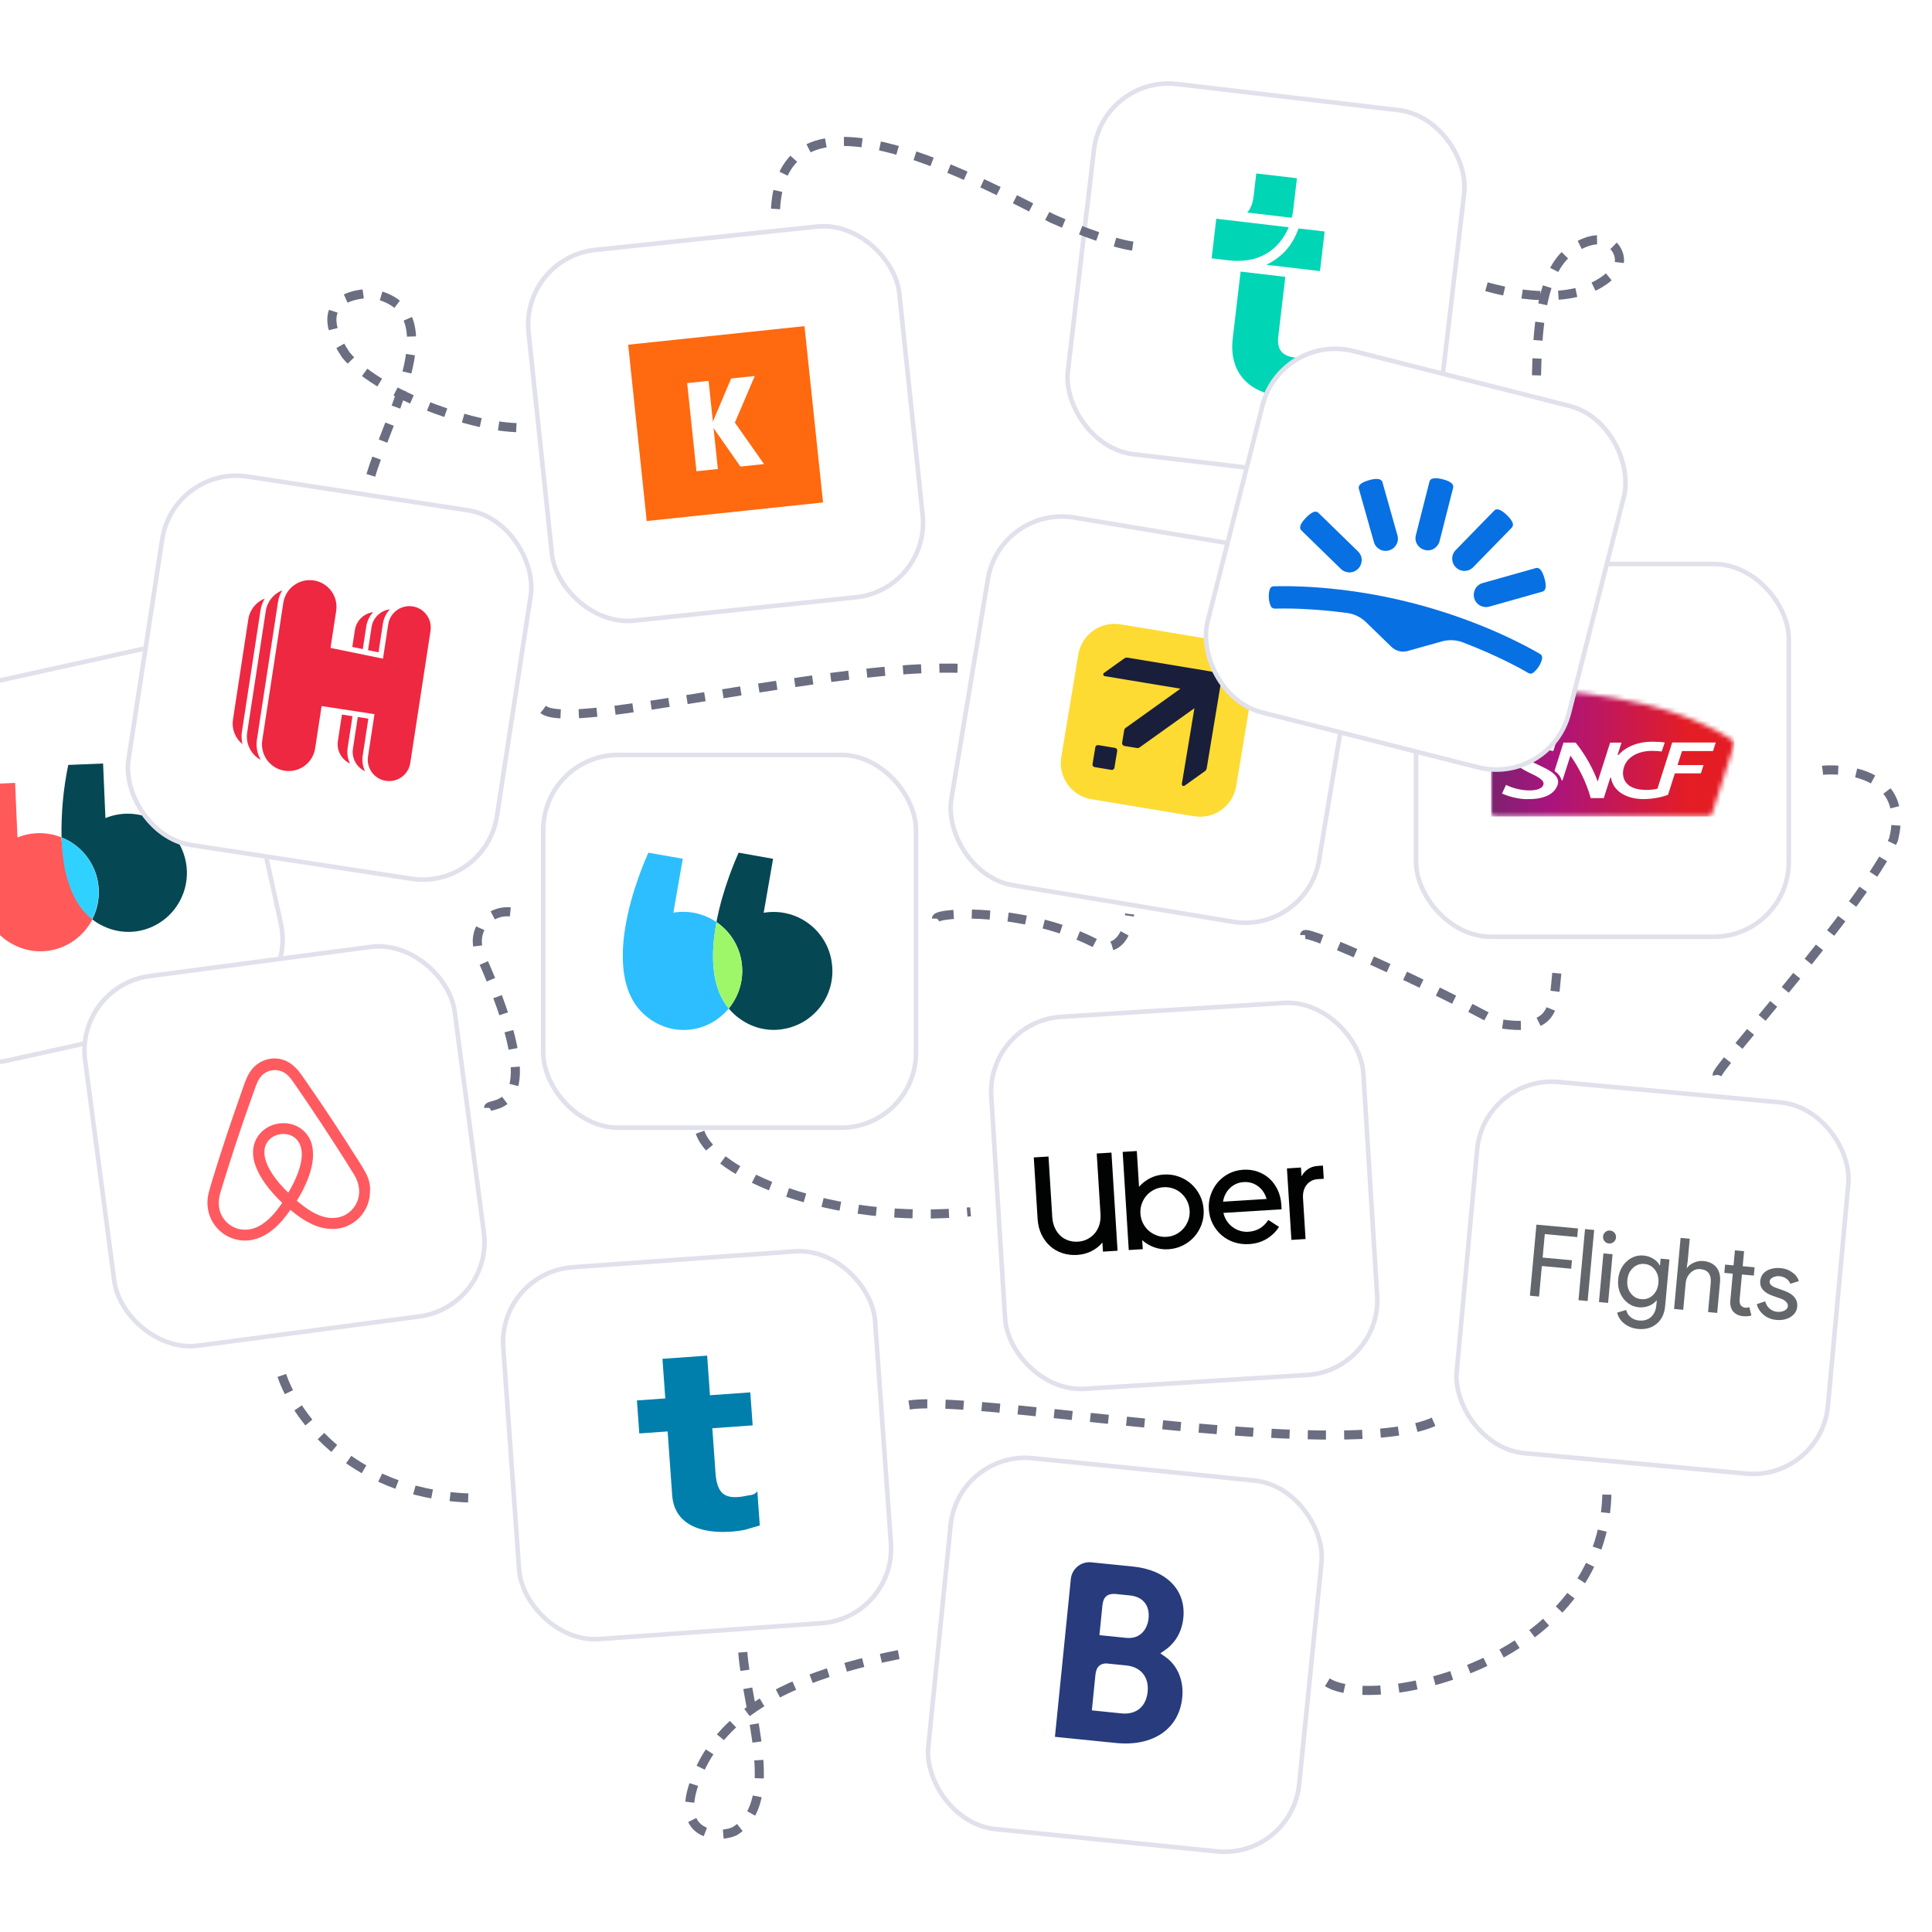 <svg width="425" height="425" viewBox="0 0 425 425" fill="none" xmlns="http://www.w3.org/2000/svg">
<g clip-path="url(#clip0_4551_1499)">
<g filter="url(#filter0_d_4551_1499)">
<rect x="119.5" y="166.07" width="82" height="82" rx="16.5" fill="white" stroke="#E0E1EB"/>
<path d="M182.934 211.441C181.758 204.353 175.052 199.585 167.995 200.793L170.061 188.921L162.481 187.57C161.845 189.001 158.984 195.517 157.602 202.827C160.415 204.734 162.481 207.754 163.1 211.409C163.736 215.271 162.624 219.038 160.303 221.835C160.875 222.534 161.527 223.17 162.258 223.742C165.198 226.062 168.774 226.968 172.27 226.38C179.375 225.204 184.142 218.497 182.919 211.441H182.934Z" fill="#054752"/>
<path d="M157.475 203.654L157.634 202.859C154.932 201.016 151.595 200.189 148.13 200.761L150.196 188.905L142.631 187.57C141.964 189.048 138.913 195.993 137.609 203.622C136.56 209.788 136.608 216.4 139.834 221.056C140.55 222.057 141.392 222.963 142.409 223.758C145.365 226.078 148.957 226.984 152.453 226.396C155.663 225.872 158.381 224.171 160.304 221.867L159.7 221.072C156.458 216.431 156.41 209.82 157.475 203.67V203.654Z" fill="#2DBEFF"/>
<path d="M163.114 211.441C162.478 207.786 160.412 204.766 157.615 202.859L157.456 203.654C156.423 209.82 156.471 216.432 159.713 221.088L160.301 221.883C162.622 219.022 163.766 215.272 163.098 211.394L163.114 211.441Z" fill="#9EF769"/>
</g>
<g filter="url(#filter1_d_4551_1499)">
<rect x="114.55" y="56.699" width="82" height="82" rx="16.5" transform="rotate(-6.009 114.55 56.699)" fill="white" stroke="#E0E1EB"/>
<path d="M138.184 75.828L176.969 71.745L181.052 110.531L142.267 114.614L138.184 75.828Z" fill="#FF690F"/>
<path d="M151.16 84.273L155.875 83.777L157.916 103.17L153.202 103.666L151.16 84.273Z" fill="white"/>
<path d="M168.076 102.085L162.875 102.632L156.493 93.509L160.835 83.256L166.036 82.708L161.661 92.965L168.076 102.085Z" fill="white"/>
</g>
<g filter="url(#filter2_d_4551_1499)">
<rect x="-32.404" y="156.83" width="82" height="82" rx="16.5" transform="rotate(-12.44 -32.404 156.83)" fill="white" stroke="#E0E1EB"/>
<path d="M40.143 187.109C39.502 185.524 38.554 184.082 37.355 182.865C36.155 181.647 34.726 180.679 33.151 180.014C31.576 179.35 29.886 179.004 28.177 178.994C26.468 178.985 24.773 179.313 23.191 179.96L22.677 167.957L15.013 168.27C13.929 173.513 13.435 178.859 13.539 184.212C15.225 184.878 16.753 185.89 18.024 187.183C19.295 188.477 20.28 190.022 20.916 191.72C21.552 193.418 21.825 195.23 21.717 197.04C21.61 198.85 21.123 200.617 20.29 202.228C21.002 202.797 21.779 203.28 22.604 203.668C24.212 204.468 25.973 204.918 27.768 204.986C29.563 205.055 31.353 204.742 33.018 204.067C34.601 203.423 36.042 202.474 37.257 201.273C38.472 200.071 39.439 198.642 40.101 197.067C40.763 195.491 41.107 193.801 41.114 192.092C41.121 190.383 40.791 188.69 40.143 187.109Z" fill="#054752"/>
<path d="M13.572 185.03C13.514 184.767 13.544 184.485 13.54 184.211C10.425 182.963 6.948 182.969 3.838 184.228L3.324 172.225L-4.373 172.546C-5.496 178.057 -5.973 183.68 -5.794 189.302C-5.5 195.524 -4.024 201.957 0.163 205.852C1.08 206.696 2.116 207.399 3.239 207.939C4.848 208.739 6.608 209.189 8.403 209.257C10.199 209.326 11.988 209.013 13.654 208.338C16.546 207.169 18.918 204.996 20.335 202.217C20.074 202.014 19.823 201.797 19.584 201.568C15.409 197.727 13.954 191.336 13.65 185.07L13.572 185.03Z" fill="#FF595A"/>
<path d="M20.745 191.386C20.091 189.764 19.114 188.292 17.873 187.058C16.633 185.825 15.155 184.857 13.529 184.212C13.585 184.463 13.547 184.759 13.558 185.02C13.852 191.243 15.32 197.688 19.495 201.529C19.734 201.758 19.985 201.975 20.246 202.178C21.101 200.521 21.587 198.699 21.674 196.836C21.76 194.974 21.443 193.115 20.745 191.386Z" fill="#2ED1FF"/>
</g>
<g filter="url(#filter3_d_4551_1499)">
<rect x="217.034" y="224.695" width="82" height="82" rx="16.5" transform="rotate(-3.56 217.034 224.695)" fill="white" stroke="#E0E1EB"/>
<path d="M232.025 270.065C232.336 270.758 232.744 271.341 233.248 271.815C233.752 272.29 234.337 272.64 235.001 272.867C235.665 273.094 236.378 273.184 237.138 273.137C237.878 273.091 238.564 272.909 239.194 272.591C239.824 272.273 240.365 271.847 240.817 271.313C241.269 270.78 241.607 270.155 241.831 269.439C242.055 268.724 242.14 267.934 242.086 267.071L241.257 253.748L244.495 253.547L245.838 275.134L242.631 275.334L242.506 273.329C241.834 274.134 241.022 274.773 240.071 275.245C239.12 275.717 238.079 275.988 236.949 276.059C235.797 276.13 234.71 275.997 233.688 275.658C232.666 275.319 231.767 274.802 230.991 274.107C230.216 273.412 229.585 272.559 229.098 271.547C228.612 270.535 228.33 269.392 228.25 268.117L227.41 254.609L230.648 254.408L231.477 267.731C231.531 268.594 231.713 269.372 232.025 270.065Z" fill="#010202"/>
<path d="M250.076 253.201L250.565 261.065C251.24 260.3 252.037 259.678 252.956 259.198C253.876 258.717 254.891 258.443 256.001 258.374C257.152 258.302 258.245 258.451 259.279 258.82C260.314 259.189 261.224 259.721 262.01 260.415C262.796 261.109 263.437 261.946 263.931 262.927C264.425 263.907 264.708 264.963 264.778 266.094C264.848 267.224 264.699 268.302 264.329 269.326C263.959 270.35 263.427 271.255 262.733 272.041C262.039 272.827 261.202 273.468 260.221 273.962C259.241 274.456 258.175 274.739 257.024 274.811C255.913 274.88 254.867 274.734 253.885 274.372C252.903 274.01 252.029 273.491 251.265 272.816L251.388 274.79L248.304 274.982L246.961 253.395L250.076 253.201ZM251.418 269.061C251.737 269.702 252.158 270.253 252.682 270.716C253.206 271.179 253.806 271.534 254.482 271.781C255.158 272.027 255.876 272.127 256.637 272.08C257.377 272.034 258.067 271.846 258.707 271.518C259.347 271.189 259.893 270.763 260.346 270.239C260.798 269.716 261.148 269.116 261.395 268.44C261.642 267.765 261.742 267.046 261.694 266.286C261.647 265.525 261.459 264.819 261.129 264.169C260.8 263.519 260.378 262.962 259.864 262.499C259.35 262.035 258.756 261.685 258.081 261.449C257.406 261.212 256.698 261.117 255.958 261.163C255.218 261.209 254.527 261.391 253.887 261.71C253.246 262.028 252.694 262.449 252.232 262.973C251.769 263.498 251.414 264.103 251.168 264.789C250.922 265.475 250.822 266.198 250.87 266.959C250.917 267.72 251.1 268.42 251.418 269.061Z" fill="#010202"/>
<path d="M266.34 262.809C266.689 261.796 267.201 260.892 267.874 260.097C268.546 259.302 269.363 258.658 270.323 258.165C271.283 257.672 272.339 257.389 273.49 257.318C274.621 257.247 275.682 257.388 276.674 257.739C277.666 258.09 278.534 258.609 279.278 259.295C280.023 259.981 280.621 260.811 281.074 261.784C281.527 262.757 281.789 263.829 281.862 265.001L281.926 266.019L269.127 266.815C269.27 267.446 269.512 268.024 269.854 268.55C270.197 269.075 270.612 269.524 271.099 269.896C271.587 270.268 272.13 270.549 272.731 270.739C273.331 270.929 273.959 271.003 274.617 270.962C276.488 270.846 277.952 269.981 279.007 268.367L281.362 269.892C280.646 270.99 279.731 271.872 278.616 272.54C277.502 273.208 276.225 273.586 274.786 273.676C273.614 273.749 272.507 273.611 271.464 273.264C270.42 272.916 269.5 272.395 268.704 271.701C267.907 271.008 267.262 270.176 266.769 269.206C266.275 268.236 265.991 267.164 265.919 265.993C265.849 264.882 265.99 263.821 266.34 262.809ZM270.597 261.321C269.768 262.105 269.248 263.113 269.036 264.344L278.627 263.747C278.284 262.551 277.653 261.615 276.734 260.939C275.815 260.264 274.769 259.962 273.597 260.035C272.425 260.108 271.425 260.537 270.597 261.321Z" fill="#010202"/>
<path d="M287.443 260.625C286.83 261.386 286.562 262.383 286.638 263.617L287.195 272.56L284.08 272.754L283.101 257.026L286.185 256.834L286.306 258.777C286.657 258.115 287.135 257.58 287.739 257.171C288.343 256.762 289.077 256.53 289.94 256.476L291.019 256.409L291.2 259.308L289.905 259.389C288.877 259.453 288.056 259.865 287.443 260.625Z" fill="#010202"/>
</g>
<g filter="url(#filter4_d_4551_1499)">
<rect x="16.561" y="216.879" width="82" height="82" rx="16.5" transform="rotate(-7.528 16.561 216.879)" fill="white" stroke="#E0E1EB"/>
<path d="M80.5 258.075C80.246 257.636 79.988 257.159 79.739 256.758C79.34 256.102 78.945 255.485 78.594 254.901L78.55 254.868C75.13 249.413 71.507 243.906 67.741 238.497L67.595 238.28C67.211 237.74 66.822 237.162 66.432 236.583C65.956 235.937 65.474 235.253 64.766 234.637C63.331 233.252 61.45 232.634 59.566 232.883C57.644 233.137 56.026 234.217 54.951 235.856C54.467 236.628 54.141 237.42 53.849 238.167C53.623 238.827 53.397 239.487 53.166 240.108L53.081 240.356C50.888 246.552 48.781 252.816 46.895 258.972L46.867 259.054C46.68 259.709 46.459 260.408 46.244 261.145C46.108 261.596 45.977 262.086 45.851 262.615C45.541 264.113 45.566 265.488 45.942 266.856C46.749 269.702 48.993 271.887 51.789 272.62C52.846 272.913 53.909 272.97 54.986 272.827C55.294 272.787 55.673 272.697 55.975 272.618C57.224 272.295 58.475 271.697 59.647 270.794C61.105 269.695 62.436 268.22 63.883 266.139C65.82 267.773 67.527 268.847 69.182 269.534C70.548 270.101 71.912 270.354 73.201 270.342C73.514 270.34 73.903 270.328 74.211 270.287C75.288 270.145 76.339 269.809 77.244 269.256C79.792 267.817 81.349 265.091 81.393 262.171C81.522 260.776 81.189 259.441 80.5 258.075ZM63.425 262.38C61.001 260.022 59.328 257.723 58.59 255.694C58.28 254.829 58.139 254.06 58.163 253.348C58.158 252.719 58.317 252.147 58.563 251.642C59.156 250.5 60.299 249.68 61.722 249.492C63.145 249.304 64.495 249.755 65.331 250.747C65.699 251.171 66.002 251.682 66.16 252.292C66.368 252.973 66.437 253.791 66.357 254.668C66.167 256.78 65.148 259.435 63.425 262.38ZM79.007 262.171C79.004 264.219 77.888 266.139 76.106 267.162C75.235 267.671 74.25 267.919 73.235 267.935C72.259 267.946 71.256 267.763 70.18 267.315C68.694 266.724 67.151 265.707 65.301 264.14C67.424 260.67 68.584 257.602 68.823 254.972C68.933 253.737 68.829 252.648 68.58 251.657C68.299 250.71 67.835 249.865 67.194 249.162C65.772 247.578 63.64 246.836 61.41 247.131C59.18 247.425 57.318 248.735 56.351 250.595C55.915 251.44 55.687 252.376 55.661 253.364C55.64 254.391 55.827 255.508 56.288 256.628C57.202 259.106 59.162 261.801 62.076 264.605C60.735 266.594 59.471 267.982 58.189 268.939C57.266 269.651 56.345 270.088 55.399 270.331C54.377 270.585 53.356 270.562 52.426 270.33C50.44 269.805 48.864 268.241 48.329 266.265C48.085 265.312 48.034 264.334 48.276 263.2C48.34 262.798 48.481 262.385 48.612 261.895C48.799 261.241 49.02 260.542 49.241 259.843L49.269 259.761C51.16 253.644 53.228 247.385 55.432 241.266L55.516 241.018C55.747 240.397 55.973 239.737 56.204 239.116C56.43 238.456 56.699 237.83 57.055 237.271C57.74 236.235 58.75 235.59 59.942 235.432C61.134 235.275 62.277 235.636 63.208 236.458C63.697 236.905 64.12 237.44 64.509 238.019C64.893 238.558 65.283 239.137 65.667 239.677L65.813 239.894C69.498 245.274 73.12 250.781 76.535 256.197L76.54 256.236C76.93 256.815 77.291 257.476 77.68 258.054C77.934 258.493 78.177 258.855 78.344 259.227C78.784 260.192 79.028 261.145 79.007 262.171Z" fill="#FF5A5F"/>
</g>
<g filter="url(#filter5_d_4551_1499)">
<rect x="210.768" y="319.118" width="82" height="82" rx="16.5" transform="rotate(5.753 210.768 319.118)" fill="white" stroke="#E0E1EB"/>
<path d="M246.701 376.912L240.182 376.248L240.969 368.443C241.137 366.774 241.87 365.972 243.318 365.916L247.763 366.364C250.937 366.684 252.785 368.895 252.461 372.137C252.123 375.465 249.925 377.234 246.701 376.912ZM242.303 355.198L242.51 353.144C242.691 351.346 243.537 350.567 245.215 350.625L248.551 350.961C251.412 351.25 252.953 353.137 252.664 356.006C252.443 358.193 251.013 360.627 247.717 360.295L241.849 359.704L242.303 355.198ZM256.363 364.484L255.252 363.702L256.369 362.925C257.669 362.015 259.909 359.901 260.312 355.899C260.929 349.776 256.584 345.346 249.244 344.606L240.867 343.762L239.914 343.664C237.73 343.525 235.81 345.122 235.564 347.312L232.063 382.068L235.907 382.455C235.916 382.459 235.92 382.457 235.923 382.459L245.5 383.422C253.66 384.244 259.375 380.327 260.069 373.437C260.443 369.728 259.062 366.385 256.363 364.484Z" fill="#273B7D"/>
</g>
<g filter="url(#filter6_d_4551_1499)">
<rect x="109.534" y="279.936" width="82" height="82" rx="16.5" transform="rotate(-4.078 109.534 279.936)" fill="white" stroke="#E0E1EB"/>
<path d="M165.568 313.55L156.696 314.183L157.403 324.105C157.524 325.8 157.919 327.961 159.427 328.826C160.935 329.692 163.075 329.296 164.737 328.934C165.696 328.866 166.158 328.589 166.603 328.071L167.138 335.574C165.956 335.901 165.014 336.211 163.833 336.539C157.65 337.709 148.453 337.149 147.866 328.921L146.865 314.884L140.631 315.328L140.113 308.068L146.348 307.623L145.726 298.911L155.557 298.21L156.178 306.923L165.05 306.29L165.568 313.55Z" fill="#007FAD"/>
</g>
<g filter="url(#filter7_d_4551_1499)">
<rect x="220.009" y="111.145" width="82" height="82" rx="16.5" transform="rotate(9.426 220.009 111.145)" fill="white" stroke="#E0E1EB"/>
<path d="M246.508 137.34L269.028 141.078C273.447 141.812 276.414 145.96 275.681 150.379L271.942 172.899C271.209 177.318 267.06 180.285 262.641 179.552L240.121 175.813C235.702 175.08 232.735 170.931 233.469 166.512L237.207 143.992C237.941 139.573 242.089 136.606 246.508 137.34Z" fill="#FDDB32"/>
<path d="M248.148 144.688C247.789 144.628 247.55 144.673 247.329 144.831L242.846 148.038C242.763 148.097 242.707 148.187 242.69 148.288C242.655 148.499 242.797 148.697 243.007 148.732L259.673 151.499L247.727 160.044C247.491 160.212 247.354 160.31 247.288 160.706L246.841 163.402C246.814 163.565 246.865 163.719 246.953 163.843C247.042 163.968 247.171 164.065 247.335 164.092L250.031 164.54C250.427 164.606 250.564 164.508 250.799 164.339L262.746 155.794L259.979 172.46C259.944 172.671 260.086 172.869 260.297 172.904C260.397 172.921 260.501 172.897 260.584 172.837L265.067 169.631C265.288 169.473 265.408 169.261 265.468 168.903L268.489 150.704C268.545 150.367 268.534 150.022 268.456 149.689C268.379 149.355 268.237 149.041 268.038 148.763C267.839 148.484 267.587 148.248 267.297 148.067C267.006 147.886 266.683 147.765 266.346 147.709L248.148 144.688Z" fill="#191E3B"/>
<path d="M241.601 163.909L245.299 164.523C245.609 164.574 245.816 164.865 245.765 165.174L245.147 168.895C245.096 169.205 244.806 169.412 244.496 169.361L240.798 168.747C240.489 168.696 240.281 168.405 240.333 168.096L240.95 164.375C241.002 164.065 241.292 163.858 241.601 163.909Z" fill="#191E3B"/>
</g>
<g filter="url(#filter8_d_4551_1499)">
<rect x="242.579" y="16.555" width="82" height="82" rx="16.5" transform="rotate(6.722 242.579 16.555)" fill="white" stroke="#E0E1EB"/>
<path d="M285.657 50.25C284.32 53.908 282.294 56.363 278.598 58.247L290.366 59.634L291.393 50.926L285.657 50.25ZM267.558 48.117L266.531 56.825L270.256 57.264C276.884 58.045 281.315 55.05 283.497 49.996L267.558 48.117ZM284.122 47.9C284.34 47.327 284.418 46.662 284.505 45.925L285.297 39.209L276.359 38.156L275.768 43.174C275.594 44.65 275.139 45.943 274.365 46.75L284.122 47.9ZM272.909 59.746L271.169 74.505C270.343 81.515 274.316 86.248 281.466 87.09C285.116 87.52 287.157 86.863 287.157 86.863L288.114 78.746C287.575 78.832 286.217 78.822 285.025 78.681C282.195 78.348 280.827 77.139 281.201 73.966L282.74 60.905L272.909 59.746Z" fill="#00D5B5"/>
</g>
<g filter="url(#filter9_d_4551_1499)">
<rect x="311.5" y="124.07" width="82" height="82" rx="16.5" fill="white" stroke="#E0E1EB"/>
<mask id="mask0_4551_1499" style="mask-type:luminance" maskUnits="userSpaceOnUse" x="328" y="151" width="54" height="29">
<path d="M328.979 151.63C328.382 151.654 328 151.929 328 152.514V178.745C328 179.198 328.323 179.617 328.836 179.617H375.647C376.066 179.617 376.4 179.581 376.603 179.019C376.603 179.019 381.345 164.172 381.429 163.897C381.608 163.336 381.488 163.049 381.011 162.751C365.769 152.98 342.967 151.57 332.611 151.57C331.13 151.57 329.899 151.594 328.979 151.63Z" fill="white"/>
</mask>
<g mask="url(#mask0_4551_1499)">
<path d="M381.512 151.547H328V179.617H381.512V151.547Z" fill="url(#paint0_linear_4551_1499)"/>
</g>
<path d="M357.827 172.294C357.17 171.529 356.907 170.55 357.075 169.451C357.457 166.835 360.013 165.175 363.417 165.175C364.134 165.175 364.875 165.223 365.543 165.306L366.212 163.335C365.388 163.204 364.397 163.156 363.417 163.156C360.395 163.156 357.767 164.195 356.059 166.035C356.012 166.095 355.952 166.095 355.916 166.095C355.868 166.095 355.832 166.083 355.844 166.035L356.692 163.359H354.196L351.461 171.924C350.589 169.391 348.797 166.071 346.611 163.359H343.935L341.953 169.583C342.956 170.335 343.279 170.873 343.541 171.637C343.553 171.685 343.589 171.697 343.637 171.697C343.685 171.697 343.709 171.685 343.72 171.637C343.744 171.577 345.464 166.214 345.464 166.214C347.232 168.734 348.976 172.055 349.92 175.567H352.798L354.22 171.123C354.232 171.076 354.268 171.064 354.315 171.064C354.363 171.064 354.399 171.076 354.399 171.123C354.829 173.906 357.6 175.782 361.53 175.782C364.074 175.782 366.368 175.113 366.941 174.814L368.434 170.12H374.156L374.741 168.304H369.019L370.011 165.223H376.831L377.428 163.335H367.849L364.6 173.5C363.907 173.68 363.059 173.763 362.163 173.763C360.24 173.763 358.699 173.309 357.827 172.294ZM341.69 165.223L342.263 163.431C341.451 163.276 340.866 163.204 339.886 163.18C336.745 163.108 333.914 163.968 333.185 165.808C332.325 167.982 334.774 169.2 336.9 170.216C338.584 171.016 339.922 171.78 339.456 172.772C339.086 173.548 337.903 173.906 336.159 173.871C334.654 173.835 332.779 173.405 331.298 172.664L330.414 174.563C331.501 175.065 333.747 175.758 335.658 175.794C339.253 175.877 341.57 174.97 342.502 173.023C343.601 170.705 340.866 169.439 338.68 168.388C336.96 167.564 335.789 167.122 336.076 166.286C336.41 165.294 338.142 164.924 339.707 164.96C340.483 164.972 341.045 165.067 341.69 165.223Z" fill="white"/>
</g>
<g filter="url(#filter10_d_4551_1499)">
<rect x="281.791" y="73.178" width="82" height="82" rx="16.5" transform="rotate(14.253 281.791 73.178)" fill="white" stroke="#E0E1EB"/>
<path d="M307.756 143.225C308.385 143.384 309.023 143.387 309.675 143.202L317.193 141.094C318.702 140.68 320.313 140.739 321.795 141.307C329.526 144.259 334.717 147.172 336.242 148.069C336.549 148.243 336.969 148.222 337.247 148.006C337.6 147.745 338.067 147.289 338.534 146.579C338.964 145.891 339.154 145.27 339.238 144.813C339.299 144.446 339.143 144.056 338.807 143.874C336.421 142.471 325.793 136.487 310.458 132.592C295.122 128.696 282.927 128.882 280.161 128.977C279.779 128.975 279.455 129.244 279.334 129.595C279.197 130.007 279.068 130.644 279.109 131.483C279.151 132.323 279.374 132.953 279.56 133.351C279.701 133.674 280.06 133.893 280.412 133.887C282.181 133.826 288.162 133.751 296.336 134.839C297.909 135.047 299.353 135.765 300.48 136.849L306.081 142.289C306.566 142.763 307.157 143.072 307.756 143.225Z" fill="#0770E3"/>
<path d="M302.221 119.214C302.421 119.935 302.883 120.499 303.496 120.846C304.11 121.193 304.821 121.278 305.542 121.078C306.262 120.879 306.826 120.416 307.173 119.803C307.52 119.19 307.605 118.478 307.406 117.758L304.1 106.045C304.004 105.67 303.645 105.451 303.278 105.39C302.791 105.298 302.071 105.37 301.178 105.622C300.285 105.873 299.632 106.185 299.263 106.506C298.978 106.753 298.819 107.127 298.915 107.502L302.221 119.214Z" fill="#0770E3"/>
<path d="M294.97 125.154C295.507 125.673 296.211 125.915 296.878 125.925C297.583 125.913 298.258 125.638 298.777 125.101C299.297 124.563 299.539 123.859 299.549 123.192C299.559 122.525 299.262 121.812 298.724 121.293L290.01 112.798C289.726 112.534 289.321 112.495 288.968 112.629C288.511 112.8 287.924 113.225 287.277 113.889C286.63 114.554 286.223 115.152 286.071 115.623C285.943 116.005 286.001 116.403 286.255 116.658L294.97 125.154Z" fill="#0770E3"/>
<path d="M316.679 119.029C316.496 119.748 316.029 120.33 315.458 120.696C314.857 121.053 314.16 121.163 313.411 120.973C312.692 120.79 312.109 120.323 311.744 119.752C311.387 119.151 311.277 118.454 311.467 117.705L314.457 105.934C314.556 105.544 314.872 105.306 315.269 105.247C315.742 105.144 316.461 105.199 317.36 105.428C318.258 105.656 318.917 105.951 319.283 106.267C319.567 106.53 319.768 106.868 319.669 107.258L316.679 119.029Z" fill="#0770E3"/>
<path d="M324.084 124.765C323.565 125.302 322.89 125.577 322.185 125.589C321.48 125.602 320.814 125.337 320.277 124.818C319.739 124.298 319.464 123.623 319.452 122.918C319.44 122.214 319.704 121.548 320.224 121.01L328.719 112.295C328.982 112.011 329.402 111.991 329.754 112.112C330.225 112.263 330.823 112.67 331.488 113.318C332.153 113.965 332.578 114.551 332.748 115.009C332.882 115.362 332.843 115.766 332.579 116.05L324.084 124.765Z" fill="#0770E3"/>
<path d="M327.618 133.445C326.898 133.645 326.164 133.522 325.573 133.212C324.96 132.865 324.497 132.301 324.298 131.581C324.098 130.861 324.221 130.127 324.53 129.536C324.877 128.922 325.441 128.46 326.161 128.26L337.874 124.954C338.249 124.858 338.623 125.017 338.869 125.303C339.19 125.671 339.503 126.325 339.754 127.217C340.006 128.11 340.078 128.83 339.986 129.317C339.917 129.714 339.676 130.035 339.331 130.139L327.618 133.445Z" fill="#0770E3"/>
</g>
<g filter="url(#filter11_d_4551_1499)">
<rect x="326.444" y="236.509" width="82" height="82" rx="16.5" transform="rotate(5.251 326.444 236.509)" fill="white" stroke="#E0E1EB"/>
<path d="M339.176 278.498L338.559 285.216L336.547 285.031L337.984 269.395L347.131 270.235L346.956 272.133L339.821 271.477L339.347 276.639L345.799 277.232L345.628 279.091L339.176 278.498Z" fill="#63666A"/>
<path d="M350.683 270.56L349.246 286.196L347.235 286.011L348.672 270.375L350.683 270.56Z" fill="#63666A"/>
<path d="M355.49 272.228C355.453 272.636 355.279 272.965 354.979 273.214C354.668 273.473 354.314 273.574 353.916 273.537C353.536 273.503 353.216 273.339 352.967 273.03C352.708 272.728 352.607 272.374 352.644 271.966C352.678 271.597 352.842 271.277 353.152 271.018C353.453 270.768 353.798 270.657 354.177 270.692C354.576 270.728 354.904 270.902 355.164 271.203C355.413 271.513 355.524 271.858 355.49 272.228ZM354.731 275.909L353.748 286.611L351.736 286.427L352.72 275.724L354.731 275.909Z" fill="#63666A"/>
<path d="M361.04 285.785C362.017 285.875 362.865 285.599 363.566 284.946C364.288 284.275 364.707 283.367 364.811 282.228C364.913 281.118 364.666 280.167 364.079 279.367C363.511 278.578 362.729 278.133 361.751 278.043C360.784 277.954 359.943 278.25 359.221 278.92C358.489 279.599 358.082 280.49 357.98 281.6C357.875 282.739 358.113 283.698 358.712 284.461C359.299 285.262 360.072 285.696 361.04 285.785ZM360.361 292.344C359.773 292.29 359.22 292.153 358.712 291.963C358.194 291.762 357.73 291.5 357.329 291.185C356.918 290.86 356.579 290.494 356.319 290.097C356.05 289.69 355.853 289.231 355.754 288.744L357.722 288.159C357.866 288.775 358.19 289.312 358.686 289.74C359.203 290.161 359.82 290.419 360.532 290.484C361.613 290.584 362.498 290.33 363.165 289.731C363.853 289.124 364.258 288.253 364.362 287.124L364.456 286.099L364.38 286.092C363.949 286.617 363.386 287.015 362.702 287.277C362.008 287.539 361.281 287.645 360.531 287.576C359.137 287.448 357.981 286.796 357.076 285.613C356.191 284.412 355.822 283.01 355.969 281.416C356.115 279.831 356.733 278.52 357.822 277.491C358.928 276.501 360.183 276.062 361.578 276.19C362.327 276.259 363.023 276.495 363.658 276.879C364.285 277.243 364.765 277.737 365.092 278.351L365.167 278.357L365.303 276.877L367.239 277.055L366.297 287.302C366.139 289.02 365.514 290.311 364.447 291.189C363.368 292.104 362.002 292.495 360.361 292.344Z" fill="#63666A"/>
<path d="M369.699 272.309L371.711 272.493L371.257 277.427L371.045 278.9L371.121 278.907C371.463 278.413 371.978 278.02 372.644 277.746C373.302 277.452 373.993 277.334 374.704 277.399C375.985 277.517 376.955 277.999 377.598 278.814C378.232 279.618 378.495 280.714 378.367 282.099L377.75 288.817L375.739 288.632L376.321 282.294C376.497 280.377 375.732 279.331 374.043 279.176C373.227 279.101 372.503 279.388 371.862 280.009C371.241 280.622 370.894 281.384 370.811 282.285L370.273 288.13L368.262 287.945L369.699 272.309Z" fill="#63666A"/>
<path d="M383.418 289.53C382.526 289.448 381.82 289.116 381.29 288.531C380.781 287.93 380.557 287.143 380.627 286.174L381.178 280.177L379.318 280.006L379.486 278.185L381.345 278.356L381.649 275.054L383.66 275.239L383.357 278.54L385.975 278.781L385.808 280.603L383.189 280.362L382.697 285.713C382.632 286.425 382.72 286.921 382.982 287.194C383.234 287.475 383.535 287.627 383.896 287.661C384.038 287.674 384.2 287.681 384.355 287.661C384.502 287.626 384.667 287.594 384.825 287.551L385.268 289.391C384.737 289.543 384.12 289.595 383.418 289.53Z" fill="#63666A"/>
<path d="M395.349 287.446C395.263 288.386 394.782 289.136 393.918 289.688C393.045 290.239 391.99 290.467 390.757 290.354C389.666 290.254 388.743 289.882 387.987 289.257C387.222 288.632 386.711 287.839 386.444 286.896L388.301 286.263C388.486 286.95 388.819 287.487 389.3 287.885C389.769 288.292 390.313 288.515 390.921 288.57C391.547 288.628 392.09 288.544 392.553 288.3C393.005 288.063 393.254 287.752 393.289 287.372C393.351 286.699 392.876 286.138 391.872 285.711L390.055 285.085C388.023 284.391 387.08 283.3 387.218 281.801C387.308 280.823 387.769 280.072 388.611 279.556C389.471 279.051 390.522 278.851 391.765 278.965C392.695 279.051 393.527 279.366 394.245 279.882C394.983 280.39 395.478 281.039 395.713 281.816L393.822 282.408C393.654 281.942 393.355 281.551 392.933 281.254C392.499 280.966 392 280.786 391.449 280.735C390.918 280.686 390.421 280.785 389.969 281.02C389.537 281.239 389.31 281.524 389.278 281.875C389.219 282.511 389.758 283.01 390.902 283.364L392.457 283.928C394.524 284.654 395.497 285.833 395.349 287.446Z" fill="#63666A"/>
</g>
<g filter="url(#filter12_d_4551_1499)">
<rect x="37.766" y="101.766" width="83" height="83" rx="17" transform="rotate(8.707 37.766 101.766)" fill="white"/>
<rect x="38.184" y="102.336" width="82" height="82" rx="16.5" transform="rotate(8.707 38.184 102.336)" stroke="#E0E1EB"/>
</g>
<path d="M74.328 163.007C74.005 165.119 75.151 167.099 76.995 167.962C76.495 166.928 76.289 165.743 76.475 164.526L77.544 157.548L75.219 157.191L74.328 163.007Z" fill="#EE2841"/>
<path d="M81.032 158.083L78.707 157.727L77.638 164.705C77.315 166.817 78.462 168.797 80.303 169.66C79.805 168.626 79.599 167.441 79.786 166.224L81.032 158.083Z" fill="#EE2841"/>
<path d="M80.573 137.784C80.759 136.568 81.311 135.498 82.095 134.661C80.08 134.933 78.393 136.479 78.07 138.591L77.5 142.312L79.807 142.784L80.573 137.784Z" fill="#EE2841"/>
<path d="M84.237 137.155C84.424 135.939 84.975 134.869 85.759 134.032C83.744 134.304 82.057 135.85 81.734 137.962L80.959 143.021L83.266 143.494L84.237 137.155Z" fill="#EE2841"/>
<path d="M58.247 131.652C56.391 132.405 54.957 134.07 54.632 136.193L51.248 158.289C50.923 160.414 51.793 162.429 53.339 163.704C53.126 162.835 53.073 161.911 53.218 160.97L57.314 134.223C57.457 133.285 57.784 132.419 58.247 131.652Z" fill="#EE2841"/>
<path d="M61.154 132.427C61.297 131.488 61.623 130.622 62.087 129.855C60.231 130.608 58.797 132.271 58.472 134.396L54.375 161.145C53.993 163.644 55.254 165.998 57.343 167.159C56.604 165.837 56.276 164.273 56.523 162.664L61.154 132.427Z" fill="#EE2841"/>
<path d="M90.768 133.392C88.2 132.999 85.799 134.762 85.405 137.331L84.248 144.891L72.707 142.529L73.954 134.387C74.445 131.178 72.24 128.175 69.028 127.683C65.816 127.191 62.816 129.397 62.325 132.606L57.694 162.844C57.202 166.056 59.405 169.056 62.617 169.548C65.829 170.04 68.831 167.837 69.323 164.625L70.748 155.321L82.377 157.102L80.953 166.406C80.559 168.975 82.322 171.375 84.891 171.769C87.46 172.162 89.861 170.399 90.254 167.83L94.707 138.755C95.1 136.187 93.337 133.786 90.768 133.392Z" fill="#EE2841"/>
<path d="M62 302.57C65 311.57 77.9 329.57 105.5 329.57" stroke="#6B6D81" stroke-width="2" stroke-dasharray="4 4"/>
<path d="M154 249.07C157 258.07 182.5 269.57 213.5 266.57" stroke="#6B6D81" stroke-width="2" stroke-dasharray="4 4"/>
<path d="M119.5 156.072C125.5 161.07 183.5 145.57 212.5 147.072" stroke="#6B6D81" stroke-width="2" stroke-dasharray="4 4"/>
<path d="M170.598 45.963C172.123 18.778 206.375 34.728 231.41 48.043C236.591 50.339 247.743 54.772 250.906 54.14" stroke="#6B6D81" stroke-width="2" stroke-dasharray="4 4"/>
<path d="M206 202.072C206 200.573 226.5 199.571 242.001 208.071C243.834 208.738 247.7 208.271 248.5 201.071" stroke="#6B6D81" stroke-width="2" stroke-dasharray="4 4"/>
<path d="M107.483 243.709C107.483 242.21 121.989 246.209 105.486 209.709C103.485 204.21 107.987 199.71 112.984 200.71" stroke="#6B6D81" stroke-width="2" stroke-dasharray="4 4"/>
<path d="M287 205.694C287 204.195 314.499 216.695 330 225.195C342.5 227.195 341.7 220.895 342.5 213.695" stroke="#6B6D81" stroke-width="2" stroke-dasharray="4 4"/>
<path d="M377.738 236.461C377.502 234.981 409.79 199.432 416.544 184.679C420.514 168.347 402.424 169.216 400.942 169.453" stroke="#6B6D81" stroke-width="2" stroke-dasharray="4 4"/>
<path d="M81.578 104.57C85.578 91.07 99.576 67.57 81.578 64.57C80.577 64.569 67.078 64.572 76.079 78.07C82.578 86.07 102.376 93.67 113.576 94.07" stroke="#6B6D81" stroke-width="2" stroke-dasharray="4 4"/>
<path d="M326.998 63.068C337.054 65.915 349.998 66.568 355.779 58.899C357.532 56.568 354.5 49.07 345.708 54.941C338.604 59.684 338.193 74.252 337.998 82.568" stroke="#6B6D81" stroke-width="2" stroke-dasharray="4 4"/>
<path d="M163.398 363.464C164.398 376.464 171.898 395.963 161.891 402.653C159.398 404.321 147.538 404.965 153.215 390.94C157.455 380.465 167.398 369.463 200.398 363.463" stroke="#6B6D81" stroke-width="2" stroke-dasharray="4 4"/>
<path d="M292 370.07C302 376.57 353.5 366.07 353.5 327.57" stroke="#6B6D81" stroke-width="2" stroke-dasharray="4 4"/>
<path d="M200 309.071C215.5 306.57 301.5 323.071 317.5 311.571" stroke="#6B6D81" stroke-width="2" stroke-dasharray="4 4"/>
</g>
<defs>
<filter id="filter0_d_4551_1499" x="115" y="161.57" width="91" height="91" filterUnits="userSpaceOnUse" color-interpolation-filters="sRGB">
<feFlood flood-opacity="0" result="BackgroundImageFix"/>
<feColorMatrix in="SourceAlpha" type="matrix" values="0 0 0 0 0 0 0 0 0 0 0 0 0 0 0 0 0 0 127 0" result="hardAlpha"/>
<feOffset/>
<feGaussianBlur stdDeviation="2"/>
<feComposite in2="hardAlpha" operator="out"/>
<feColorMatrix type="matrix" values="0 0 0 0 0 0 0 0 0 0 0 0 0 0 0 0 0 0 0.25 0"/>
<feBlend mode="normal" in2="BackgroundImageFix" result="effect1_dropShadow_4551_1499"/>
<feBlend mode="normal" in="SourceGraphic" in2="effect1_dropShadow_4551_1499" result="shape"/>
</filter>
<filter id="filter1_d_4551_1499" x="111.684" y="45.25" width="95.863" height="95.863" filterUnits="userSpaceOnUse" color-interpolation-filters="sRGB">
<feFlood flood-opacity="0" result="BackgroundImageFix"/>
<feColorMatrix in="SourceAlpha" type="matrix" values="0 0 0 0 0 0 0 0 0 0 0 0 0 0 0 0 0 0 127 0" result="hardAlpha"/>
<feOffset/>
<feGaussianBlur stdDeviation="2"/>
<feComposite in2="hardAlpha" operator="out"/>
<feColorMatrix type="matrix" values="0 0 0 0 0 0 0 0 0 0 0 0 0 0 0 0 0 0 0.25 0"/>
<feBlend mode="normal" in2="BackgroundImageFix" result="effect1_dropShadow_4551_1499"/>
<feBlend mode="normal" in="SourceGraphic" in2="effect1_dropShadow_4551_1499" result="shape"/>
</filter>
<filter id="filter2_d_4551_1499" x="-33.742" y="137.828" width="100.414" height="100.414" filterUnits="userSpaceOnUse" color-interpolation-filters="sRGB">
<feFlood flood-opacity="0" result="BackgroundImageFix"/>
<feColorMatrix in="SourceAlpha" type="matrix" values="0 0 0 0 0 0 0 0 0 0 0 0 0 0 0 0 0 0 127 0" result="hardAlpha"/>
<feOffset/>
<feGaussianBlur stdDeviation="2"/>
<feComposite in2="hardAlpha" operator="out"/>
<feColorMatrix type="matrix" values="0 0 0 0 0 0 0 0 0 0 0 0 0 0 0 0 0 0 0.25 0"/>
<feBlend mode="normal" in2="BackgroundImageFix" result="effect1_dropShadow_4551_1499"/>
<feBlend mode="normal" in="SourceGraphic" in2="effect1_dropShadow_4551_1499" result="shape"/>
</filter>
<filter id="filter3_d_4551_1499" x="213.527" y="216.094" width="93.949" height="93.949" filterUnits="userSpaceOnUse" color-interpolation-filters="sRGB">
<feFlood flood-opacity="0" result="BackgroundImageFix"/>
<feColorMatrix in="SourceAlpha" type="matrix" values="0 0 0 0 0 0 0 0 0 0 0 0 0 0 0 0 0 0 127 0" result="hardAlpha"/>
<feOffset/>
<feGaussianBlur stdDeviation="2"/>
<feComposite in2="hardAlpha" operator="out"/>
<feColorMatrix type="matrix" values="0 0 0 0 0 0 0 0 0 0 0 0 0 0 0 0 0 0 0.25 0"/>
<feBlend mode="normal" in2="BackgroundImageFix" result="effect1_dropShadow_4551_1499"/>
<feBlend mode="normal" in="SourceGraphic" in2="effect1_dropShadow_4551_1499" result="shape"/>
</filter>
<filter id="filter4_d_4551_1499" x="14.078" y="203.656" width="97" height="97" filterUnits="userSpaceOnUse" color-interpolation-filters="sRGB">
<feFlood flood-opacity="0" result="BackgroundImageFix"/>
<feColorMatrix in="SourceAlpha" type="matrix" values="0 0 0 0 0 0 0 0 0 0 0 0 0 0 0 0 0 0 127 0" result="hardAlpha"/>
<feOffset/>
<feGaussianBlur stdDeviation="2"/>
<feComposite in2="hardAlpha" operator="out"/>
<feColorMatrix type="matrix" values="0 0 0 0 0 0 0 0 0 0 0 0 0 0 0 0 0 0 0.25 0"/>
<feBlend mode="normal" in2="BackgroundImageFix" result="effect1_dropShadow_4551_1499"/>
<feBlend mode="normal" in="SourceGraphic" in2="effect1_dropShadow_4551_1499" result="shape"/>
</filter>
<filter id="filter5_d_4551_1499" x="199.617" y="316.188" width="95.668" height="95.668" filterUnits="userSpaceOnUse" color-interpolation-filters="sRGB">
<feFlood flood-opacity="0" result="BackgroundImageFix"/>
<feColorMatrix in="SourceAlpha" type="matrix" values="0 0 0 0 0 0 0 0 0 0 0 0 0 0 0 0 0 0 127 0" result="hardAlpha"/>
<feOffset/>
<feGaussianBlur stdDeviation="2"/>
<feComposite in2="hardAlpha" operator="out"/>
<feColorMatrix type="matrix" values="0 0 0 0 0 0 0 0 0 0 0 0 0 0 0 0 0 0 0.25 0"/>
<feBlend mode="normal" in2="BackgroundImageFix" result="effect1_dropShadow_4551_1499"/>
<feBlend mode="normal" in="SourceGraphic" in2="effect1_dropShadow_4551_1499" result="shape"/>
</filter>
<filter id="filter6_d_4551_1499" x="106.164" y="270.734" width="94.363" height="94.363" filterUnits="userSpaceOnUse" color-interpolation-filters="sRGB">
<feFlood flood-opacity="0" result="BackgroundImageFix"/>
<feColorMatrix in="SourceAlpha" type="matrix" values="0 0 0 0 0 0 0 0 0 0 0 0 0 0 0 0 0 0 127 0" result="hardAlpha"/>
<feOffset/>
<feGaussianBlur stdDeviation="2"/>
<feComposite in2="hardAlpha" operator="out"/>
<feColorMatrix type="matrix" values="0 0 0 0 0 0 0 0 0 0 0 0 0 0 0 0 0 0 0.25 0"/>
<feBlend mode="normal" in2="BackgroundImageFix" result="effect1_dropShadow_4551_1499"/>
<feBlend mode="normal" in="SourceGraphic" in2="effect1_dropShadow_4551_1499" result="shape"/>
</filter>
<filter id="filter7_d_4551_1499" x="204.559" y="109.121" width="98.367" height="98.371" filterUnits="userSpaceOnUse" color-interpolation-filters="sRGB">
<feFlood flood-opacity="0" result="BackgroundImageFix"/>
<feColorMatrix in="SourceAlpha" type="matrix" values="0 0 0 0 0 0 0 0 0 0 0 0 0 0 0 0 0 0 127 0" result="hardAlpha"/>
<feOffset/>
<feGaussianBlur stdDeviation="2"/>
<feComposite in2="hardAlpha" operator="out"/>
<feColorMatrix type="matrix" values="0 0 0 0 0 0 0 0 0 0 0 0 0 0 0 0 0 0 0.25 0"/>
<feBlend mode="normal" in2="BackgroundImageFix" result="effect1_dropShadow_4551_1499"/>
<feBlend mode="normal" in="SourceGraphic" in2="effect1_dropShadow_4551_1499" result="shape"/>
</filter>
<filter id="filter8_d_4551_1499" x="230.297" y="13.871" width="96.402" height="96.402" filterUnits="userSpaceOnUse" color-interpolation-filters="sRGB">
<feFlood flood-opacity="0" result="BackgroundImageFix"/>
<feColorMatrix in="SourceAlpha" type="matrix" values="0 0 0 0 0 0 0 0 0 0 0 0 0 0 0 0 0 0 127 0" result="hardAlpha"/>
<feOffset/>
<feGaussianBlur stdDeviation="2"/>
<feComposite in2="hardAlpha" operator="out"/>
<feColorMatrix type="matrix" values="0 0 0 0 0 0 0 0 0 0 0 0 0 0 0 0 0 0 0.25 0"/>
<feBlend mode="normal" in2="BackgroundImageFix" result="effect1_dropShadow_4551_1499"/>
<feBlend mode="normal" in="SourceGraphic" in2="effect1_dropShadow_4551_1499" result="shape"/>
</filter>
<filter id="filter9_d_4551_1499" x="307" y="119.57" width="91" height="91" filterUnits="userSpaceOnUse" color-interpolation-filters="sRGB">
<feFlood flood-opacity="0" result="BackgroundImageFix"/>
<feColorMatrix in="SourceAlpha" type="matrix" values="0 0 0 0 0 0 0 0 0 0 0 0 0 0 0 0 0 0 127 0" result="hardAlpha"/>
<feOffset/>
<feGaussianBlur stdDeviation="2"/>
<feComposite in2="hardAlpha" operator="out"/>
<feColorMatrix type="matrix" values="0 0 0 0 0 0 0 0 0 0 0 0 0 0 0 0 0 0 0.25 0"/>
<feBlend mode="normal" in2="BackgroundImageFix" result="effect1_dropShadow_4551_1499"/>
<feBlend mode="normal" in="SourceGraphic" in2="effect1_dropShadow_4551_1499" result="shape"/>
</filter>
<filter id="filter10_d_4551_1499" x="260.652" y="72.227" width="101.562" height="101.566" filterUnits="userSpaceOnUse" color-interpolation-filters="sRGB">
<feFlood flood-opacity="0" result="BackgroundImageFix"/>
<feColorMatrix in="SourceAlpha" type="matrix" values="0 0 0 0 0 0 0 0 0 0 0 0 0 0 0 0 0 0 127 0" result="hardAlpha"/>
<feOffset/>
<feGaussianBlur stdDeviation="2"/>
<feComposite in2="hardAlpha" operator="out"/>
<feColorMatrix type="matrix" values="0 0 0 0 0 0 0 0 0 0 0 0 0 0 0 0 0 0 0.25 0"/>
<feBlend mode="normal" in2="BackgroundImageFix" result="effect1_dropShadow_4551_1499"/>
<feBlend mode="normal" in="SourceGraphic" in2="effect1_dropShadow_4551_1499" result="shape"/>
</filter>
<filter id="filter11_d_4551_1499" x="315.879" y="233.449" width="95.281" height="95.281" filterUnits="userSpaceOnUse" color-interpolation-filters="sRGB">
<feFlood flood-opacity="0" result="BackgroundImageFix"/>
<feColorMatrix in="SourceAlpha" type="matrix" values="0 0 0 0 0 0 0 0 0 0 0 0 0 0 0 0 0 0 127 0" result="hardAlpha"/>
<feOffset/>
<feGaussianBlur stdDeviation="2"/>
<feComposite in2="hardAlpha" operator="out"/>
<feColorMatrix type="matrix" values="0 0 0 0 0 0 0 0 0 0 0 0 0 0 0 0 0 0 0.25 0"/>
<feBlend mode="normal" in2="BackgroundImageFix" result="effect1_dropShadow_4551_1499"/>
<feBlend mode="normal" in="SourceGraphic" in2="effect1_dropShadow_4551_1499" result="shape"/>
</filter>
<filter id="filter12_d_4551_1499" x="23.574" y="100.141" width="97.859" height="97.859" filterUnits="userSpaceOnUse" color-interpolation-filters="sRGB">
<feFlood flood-opacity="0" result="BackgroundImageFix"/>
<feColorMatrix in="SourceAlpha" type="matrix" values="0 0 0 0 0 0 0 0 0 0 0 0 0 0 0 0 0 0 127 0" result="hardAlpha"/>
<feOffset/>
<feGaussianBlur stdDeviation="2"/>
<feComposite in2="hardAlpha" operator="out"/>
<feColorMatrix type="matrix" values="0 0 0 0 0 0 0 0 0 0 0 0 0 0 0 0 0 0 0.25 0"/>
<feBlend mode="normal" in2="BackgroundImageFix" result="effect1_dropShadow_4551_1499"/>
<feBlend mode="normal" in="SourceGraphic" in2="effect1_dropShadow_4551_1499" result="shape"/>
</filter>
<linearGradient id="paint0_linear_4551_1499" x1="328" y1="165.582" x2="381.512" y2="165.582" gradientUnits="userSpaceOnUse">
<stop stop-color="#7C2270"/>
<stop offset="0.247" stop-color="#AA147E"/>
<stop offset="0.815" stop-color="#E41D25"/>
<stop offset="1" stop-color="#E41D25"/>
</linearGradient>
<clipPath id="clip0_4551_1499">
<rect width="425" height="425" fill="white"/>
</clipPath>
</defs>
</svg>
